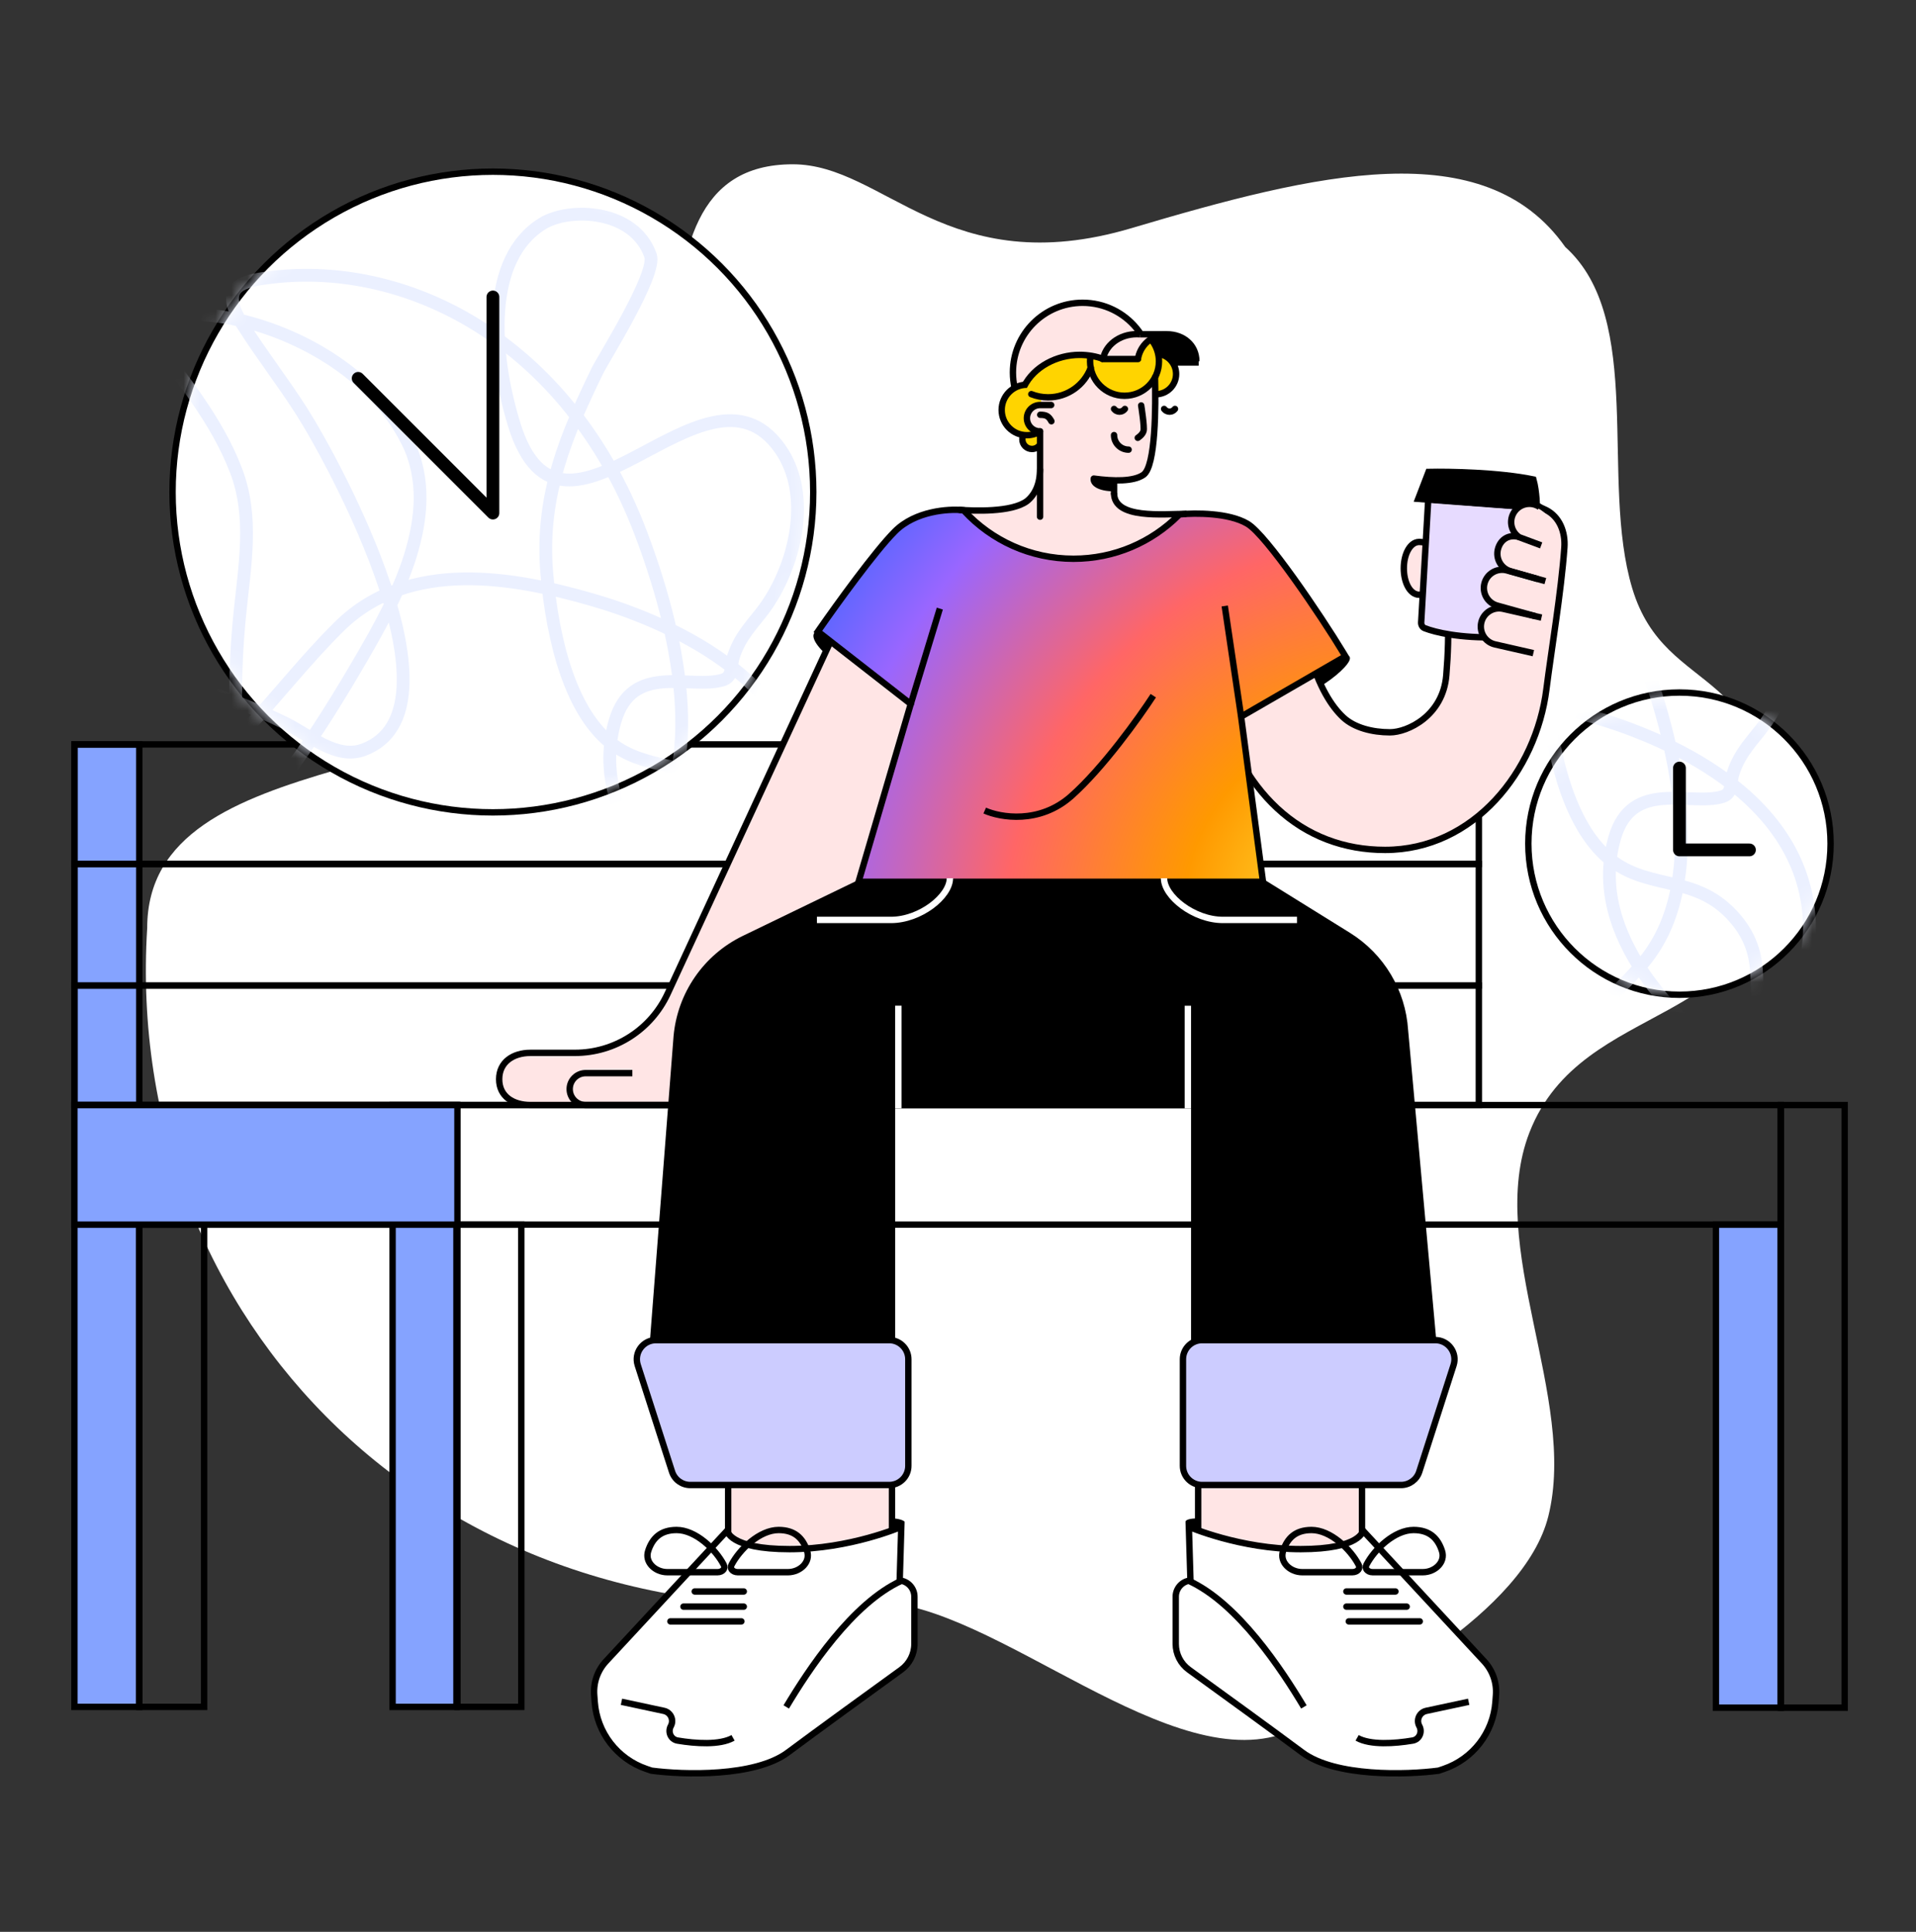 <svg width="120" height="121" viewBox="0 0 120 121" fill="none" xmlns="http://www.w3.org/2000/svg">
<rect x="0" y="0" width="120" height="121" fill="#333333" stroke="none"/>
<path d="M111.278 53.635C110.604 64.7 99.117 62.383 95.792 70.926C93.026 78.033 98.817 87.561 96.972 94.968C95.479 100.966 85.688 106.238 80.873 108.385C73.526 111.66 62.251 100.335 54.791 100.335C27.323 102.903 7.7 82.723 9.219 58.132C9.219 46.34 31.178 49.432 38.77 40.122C45.63 31.709 37.479 10.29 49.655 10.29C55.39 10.29 59.343 17.715 70.879 14.286C82.416 10.858 92.963 8.269 98.03 15.467C103.051 19.982 100.187 30.049 102.227 36.846C104.355 43.936 111.278 41.194 111.278 53.635Z" fill="white"/>
<path d="M24.588 69.211H28.65V106.909H24.588V69.211Z" fill="#FFD400"/>
<path d="M64.037 31.621C63.354 32.227 61.365 32.146 60.456 32.03C61.708 33.057 62.672 35.112 67.702 35.112C70.495 35.112 72.96 33.231 73.844 32.291C72.992 32.264 71.114 32.157 70.424 31.94C69.733 31.723 69.691 30.468 69.756 29.867C69.351 29.743 67.869 29.413 65.178 29.086C65.214 30.311 64.89 30.864 64.037 31.621Z" fill="#FFE5E5"/>
<path d="M4.661 46.625H8.723V106.909H4.661V46.625Z" fill="#85A3FF" stroke="black" stroke-width="0.4"/>
<path d="M8.723 76.701H12.784V106.909H8.723V76.701Z" stroke="black" stroke-width="0.4"/>
<path d="M28.65 76.701H32.65V106.909H28.65V76.701Z" stroke="black" stroke-width="0.4"/>
<path d="M107.47 76.701H111.532V106.959H107.47V76.701Z" fill="#85A3FF" stroke="black" stroke-width="0.4"/>
<rect x="45.604" y="90.99" width="10.262" height="6.962" fill="#FFE5E5" stroke="black" stroke-width="0.4"/>
<path d="M56.66 95.318C56.558 95.169 56.042 95.088 55.853 95.107L55.925 95.826C56.016 95.799 56.358 95.572 56.66 95.318Z" fill="black"/>
<path d="M37.954 104.055L45.545 95.868C45.545 95.868 45.657 97.028 49.448 97.028C53.238 97.028 56.449 95.629 56.449 95.629L56.349 98.992C56.871 99.042 57.27 99.481 57.27 100.007V102.961C57.27 103.603 56.962 104.206 56.442 104.583C54.433 106.035 51.134 108.429 49.344 109.764C47.277 111.306 42.79 111.166 40.805 110.903L40.48 110.792C38.659 110.169 37.386 108.518 37.247 106.599L37.215 106.162C37.159 105.387 37.426 104.624 37.954 104.055Z" fill="white" stroke="black" stroke-width="0.4"/>
<path d="M41.987 101.553H46.433M42.806 100.629H46.583M43.511 99.68H46.583" stroke="black" stroke-width="0.4" stroke-linecap="round"/>
<path d="M38.923 106.589L41.58 107.158C42.006 107.25 42.224 107.726 42.015 108.108V108.108C41.81 108.482 42.014 108.946 42.434 109.018C43.546 109.207 45.087 109.314 45.911 108.847M49.243 106.911C50.629 104.594 53.376 100.407 56.472 99.002" stroke="black" stroke-width="0.4"/>
<path d="M40.593 97.152C40.724 96.74 40.924 96.413 41.205 96.188C41.484 95.965 41.862 95.829 42.376 95.829C42.964 95.829 43.573 96.122 44.108 96.553C44.642 96.983 45.08 97.534 45.327 98.008C45.392 98.133 45.37 98.237 45.307 98.317C45.239 98.403 45.108 98.472 44.94 98.472H41.798C41.41 98.472 41.047 98.31 40.815 98.061C40.585 97.816 40.485 97.495 40.593 97.152Z" stroke="black" stroke-width="0.4"/>
<path d="M50.55 97.152C50.42 96.74 50.22 96.413 49.939 96.188C49.659 95.965 49.282 95.829 48.768 95.829C48.18 95.829 47.571 96.122 47.035 96.553C46.502 96.983 46.064 97.534 45.817 98.008C45.752 98.133 45.773 98.237 45.836 98.317C45.905 98.403 46.036 98.472 46.204 98.472H49.346C49.734 98.472 50.096 98.31 50.329 98.061C50.558 97.816 50.659 97.495 50.55 97.152Z" stroke="black" stroke-width="0.4"/>
<rect x="-0.2" y="0.2" width="10.262" height="6.962" transform="matrix(-1 0 0 1 85.103 90.79)" fill="#FFE5E5" stroke="black" stroke-width="0.4"/>
<path d="M74.249 95.318C74.249 95.127 74.833 95.091 75.023 95.11C75.212 95.129 74.982 95.826 74.982 95.826C74.892 95.799 74.453 95.612 74.249 95.318Z" fill="black"/>
<path d="M92.953 104.055L85.362 95.868C85.362 95.868 85.25 97.028 81.46 97.028C77.67 97.028 74.458 95.629 74.458 95.629L74.559 98.992C74.036 99.042 73.637 99.481 73.637 100.007V102.961C73.637 103.603 73.945 104.206 74.466 104.583C76.474 106.035 79.773 108.429 81.563 109.764C83.63 111.306 88.117 111.166 90.102 110.903L90.427 110.792C92.248 110.169 93.521 108.518 93.661 106.599L93.693 106.162C93.749 105.387 93.481 104.624 92.953 104.055Z" fill="white" stroke="black" stroke-width="0.4"/>
<path d="M88.921 101.553H84.475M88.102 100.629H84.325M87.397 99.68H84.325" stroke="black" stroke-width="0.4" stroke-linecap="round"/>
<path d="M91.984 106.589L89.328 107.158C88.901 107.25 88.683 107.726 88.893 108.108V108.108C89.097 108.482 88.893 108.946 88.473 109.018C87.362 109.207 85.821 109.314 84.997 108.847M81.664 106.911C80.279 104.594 77.532 100.407 74.436 99.002" stroke="black" stroke-width="0.4"/>
<path d="M90.314 97.152C90.183 96.74 89.984 96.413 89.703 96.188C89.423 95.965 89.046 95.829 88.532 95.829C87.944 95.829 87.335 96.122 86.799 96.553C86.266 96.983 85.827 97.534 85.581 98.008C85.516 98.133 85.537 98.237 85.6 98.317C85.669 98.403 85.8 98.472 85.968 98.472H89.11C89.498 98.472 89.86 98.31 90.093 98.061C90.322 97.816 90.423 97.495 90.314 97.152Z" stroke="black" stroke-width="0.4"/>
<path d="M80.357 97.152C80.488 96.74 80.688 96.413 80.969 96.188C81.248 95.965 81.626 95.829 82.139 95.829C82.728 95.829 83.336 96.122 83.872 96.553C84.406 96.983 84.844 97.534 85.091 98.008C85.156 98.133 85.134 98.237 85.071 98.317C85.002 98.403 84.871 98.472 84.703 98.472H81.562C81.174 98.472 80.811 98.31 80.579 98.061C80.349 97.816 80.249 97.495 80.357 97.152Z" stroke="black" stroke-width="0.4"/>
<path d="M88.885 37.252C89.076 37.252 89.244 37.2 89.382 37.099C89.519 36.999 89.615 36.86 89.682 36.705C89.813 36.403 89.849 36.004 89.849 35.598C89.849 35.589 89.849 35.579 89.849 35.57C89.849 35.191 89.849 34.798 89.741 34.502C89.683 34.342 89.59 34.196 89.439 34.093C89.29 33.991 89.104 33.944 88.885 33.944C88.562 33.944 88.319 34.189 88.168 34.477C88.011 34.774 87.921 35.171 87.921 35.598C87.921 36.025 88.011 36.422 88.168 36.719C88.319 37.007 88.562 37.252 88.885 37.252Z" fill="#FFE5E5" stroke="black" stroke-width="0.4"/>
<ellipse cx="82.717" cy="42.361" rx="0.52" ry="2.179" transform="rotate(56.051 82.717 42.361)" fill="black"/>
<ellipse cx="0.735" cy="2.15" rx="0.735" ry="2.15" transform="matrix(-0.558 0.83 0.83 0.558 51.401 39.05)" fill="black"/>
<path d="M64.786 20.123L66.933 18.919L69.23 19.13L71.156 20.46L71.427 20.895L72.53 21.016C72.53 21.016 72.291 22.927 72.304 23.447C72.347 25.215 72.353 29.164 71.577 29.703C70.118 30.718 65.041 29.195 65.041 29.195V27.18C64.178 26.569 63.759 24.885 63.568 24.185C63.27 21.869 64.786 20.123 64.786 20.123Z" fill="#FFE5E5"/>
<path fill-rule="evenodd" clip-rule="evenodd" d="M69.139 22.505L68.279 22.279L68.276 22.298C68.039 22.251 67.793 22.227 67.542 22.227C66.176 22.227 64.978 22.947 64.306 24.028C63.399 24.033 62.666 24.77 62.666 25.678C62.666 26.495 63.26 27.174 64.04 27.305C64.033 27.343 64.03 27.383 64.03 27.423C64.03 27.809 64.343 28.121 64.728 28.121C64.912 28.121 65.08 28.05 65.204 27.933V27.05H65.192C64.708 27.05 64.316 26.658 64.316 26.174C64.316 25.69 64.708 25.297 65.192 25.297H65.204V24.916H65.78C65.774 24.905 65.767 24.893 65.761 24.882C66.911 24.815 67.882 24.081 68.294 23.062C68.493 24.047 69.364 24.789 70.409 24.789C70.873 24.789 71.304 24.642 71.656 24.392C71.664 24.399 71.672 24.405 71.681 24.411L72.312 23.837V24.656C72.354 24.66 72.396 24.663 72.439 24.663C73.14 24.663 73.708 24.094 73.708 23.393C73.708 22.715 73.176 22.161 72.507 22.126C72.426 21.791 72.267 21.486 72.051 21.232C71.548 21.615 71.3 22.203 71.233 22.505H69.139Z" fill="#FFD400"/>
<rect x="24.588" y="69.215" width="4" height="37.695" fill="#85A3FF" stroke="black" stroke-width="0.4"/>
<rect x="111.532" y="69.215" width="4" height="37.744" stroke="black" stroke-width="0.4"/>
<path d="M4.661 69.215H111.532V76.701H4.661V69.215Z" stroke="black" stroke-width="0.4"/>
<path d="M4.661 69.211H28.65V76.701H4.661V69.211Z" fill="#85A3FF" stroke="black" stroke-width="0.4"/>
<rect x="4.661" y="61.728" width="87.959" height="7.486" stroke="black" stroke-width="0.4"/>
<rect x="4.661" y="54.113" width="87.959" height="7.615" stroke="black" stroke-width="0.4"/>
<rect x="4.661" y="46.625" width="87.959" height="7.488" stroke="black" stroke-width="0.4"/>
<path d="M68.504 29.976C69.749 30.145 71.001 30.166 71.614 29.739C72.389 29.2 72.383 25.396 72.34 23.63" stroke="black" stroke-width="0.4" stroke-linecap="round"/>
<path d="M52.471 39.192L41.817 62.231C40.77 64.494 38.504 65.944 36.01 65.944L33.217 65.945C32.138 65.945 31.263 66.518 31.263 67.596C31.263 68.674 32.138 69.212 33.217 69.212H49.874L57.344 43.98L52.471 39.192Z" fill="#FFE5E5" stroke="black" stroke-width="0.4"/>
<path fill-rule="evenodd" clip-rule="evenodd" d="M96.853 43.163C97.146 40.826 97.78 37.081 97.978 34.29C98.046 33.328 97.678 32.367 96.815 31.938C96.652 31.857 96.484 31.779 96.31 31.703L90.077 34.581C90.76 37.232 90.803 39.598 90.582 42.296C90.374 44.832 88.154 45.868 87.055 45.868C85.957 45.868 84.829 45.583 84.135 44.937C83.382 44.237 82.604 43 82.018 40.941L76.158 43.834C76.939 46.572 78.165 48.929 79.987 50.623C81.868 52.372 84.195 53.233 86.748 53.233C92.294 53.233 96.207 48.31 96.853 43.163Z" fill="#FFE5E5" stroke="black" stroke-width="0.4"/>
<circle cx="30.871" cy="30.818" r="20.064" fill="white" stroke="black" stroke-width="0.4"/>
<circle cx="105.185" cy="52.84" r="9.465" fill="white" stroke="black" stroke-width="0.4"/>
<mask id="mask0_1651_10663" style="mask-type:alpha" maskUnits="userSpaceOnUse" x="95" y="43" width="20" height="20">
<circle cx="105.185" cy="52.84" r="9.265" fill="white"/>
</mask>
<g mask="url(#mask0_1651_10663)">
<path d="M58.39 38.769C63.811 31.895 69.05 26.076 76.45 27.145C80.211 27.689 85.757 30.182 88.144 35.006C90.385 39.534 87.24 45.092 85.334 48.389C82.484 53.319 79.255 58.204 75.484 61.483C72.825 63.794 56.747 70.72 57.95 60.28C59.178 49.634 65.316 49.201 71.181 49.77C74.327 50.075 77.372 51.12 80.373 52.553C81.965 53.313 83.657 54.911 85.378 54.268C91.963 51.807 83.597 36.361 81.5 33.069C80.305 31.194 78.984 29.513 77.797 27.635C76.391 25.411 77.569 24.971 79.143 24.74C87.908 23.46 98.137 28.571 102.736 40.684C104.975 46.581 107.076 55.284 102.956 60.258C97.132 67.288 89.635 66.829 82.861 63.553C77.563 60.992 76.878 53.425 77.621 45.85C77.929 42.712 78.513 39.7 77.387 36.765C76.157 33.562 73.947 30.969 72.147 28.526C69.759 25.284 67.327 24.14 64.434 26.811C61.726 29.313 59.934 33.427 58.331 37.478C57.242 40.23 55.249 44.397 55.331 47.81C55.434 52.133 58.967 54.576 61.185 55.893C64.374 57.786 67.858 58.417 71.24 57.541C76.479 56.184 79.64 50.686 83.885 46.519C88.262 42.222 94.887 43.487 99.692 44.871C103.831 46.063 113.236 49.699 113.332 58.098C113.349 59.553 112.391 66.731 110.581 63.977C110.01 63.108 110.077 61.934 110.01 60.815C109.915 59.216 109.244 58.104 108.4 57.229C106.129 54.873 103.431 55.698 101.068 54.001C98.378 52.068 97.216 47.458 96.853 43.178C96.434 38.238 98.174 34.364 100.014 30.552C100.378 29.799 103.754 24.467 103.351 23.315C102.331 20.407 98.269 20.277 96.589 21.311C93.024 23.505 93.434 29.386 94.803 33.87C97.834 43.794 106.783 28.782 111.459 35.407C113.561 38.384 112.331 42.884 110.493 45.405C109.812 46.339 108.987 47.092 108.561 48.389C108.32 49.122 108.533 49.702 107.859 49.903C105.859 50.498 102.197 48.761 101.126 52.486C99.338 58.706 105.322 64.084 108.181 66.426" stroke="#EBF0FF" stroke-width="0.8" stroke-linecap="round" stroke-linejoin="round"/>
</g>
<path d="M41.085 83.936H55.69C56.353 83.936 56.89 84.473 56.89 85.136V91.811C56.89 92.474 56.353 93.011 55.69 93.011H43.232C42.711 93.011 42.249 92.675 42.09 92.179L39.942 85.504C39.693 84.729 40.271 83.936 41.085 83.936Z" fill="#CCCCFF" stroke="black" stroke-width="0.4"/>
<path d="M89.894 83.936H75.289C74.626 83.936 74.089 84.473 74.089 85.136V91.811C74.089 92.474 74.626 93.011 75.289 93.011H87.747C88.268 93.011 88.73 92.675 88.889 92.179L91.037 85.504C91.286 84.729 90.708 83.936 89.894 83.936Z" fill="#CCCCFF" stroke="black" stroke-width="0.4"/>
<path d="M65.836 25.368H65.141C64.685 25.368 64.316 25.739 64.316 26.195V26.195C64.316 26.649 64.683 27.018 65.137 27.018V27.018" stroke="black" stroke-width="0.4" stroke-linecap="round"/>
<path d="M65.85 26.384C65.683 26.077 65.541 25.979 65.15 25.98" stroke="black" stroke-width="0.4" stroke-linecap="round"/>
<path d="M63.545 24.283C63.476 23.976 63.44 23.657 63.44 23.33C63.44 20.919 65.395 18.964 67.806 18.964C69.17 18.964 70.388 19.589 71.188 20.569C71.285 20.687 71.376 20.811 71.46 20.94" stroke="black" stroke-width="0.4"/>
<path d="M60.4 32.014L60.349 31.958L60.274 31.951C59.83 31.907 59.097 31.921 58.317 32.102C57.538 32.282 56.695 32.634 56.051 33.279C54.817 34.513 52.386 37.88 51.332 39.398L51.224 39.554L51.373 39.67L54.261 41.923L57.041 44.092L53.652 55.639L53.576 55.9L53.847 55.895L78.915 55.515L79.139 55.511L79.11 55.288L77.731 44.886L80.852 43.081L84.089 41.209L84.265 41.107L84.16 40.932C83.417 39.701 82.201 37.847 81.032 36.217C80.447 35.402 79.872 34.641 79.372 34.041C79.122 33.741 78.889 33.479 78.681 33.27C78.477 33.064 78.287 32.9 78.125 32.804C77.527 32.45 76.698 32.284 75.925 32.215C75.146 32.144 74.397 32.169 73.942 32.214L73.871 32.221L73.82 32.272C72.134 33.956 69.806 34.997 67.235 34.997C64.534 34.997 62.103 33.849 60.4 32.014Z" fill="url(#paint0_radial_1651_10663)" stroke="black" stroke-width="0.4"/>
<path d="M58.861 38.119L57.027 44.142M76.706 37.955L77.725 44.835" stroke="black" stroke-width="0.4"/>
<path d="M64.316 24.097C63.443 24.097 62.735 24.805 62.735 25.678C62.735 26.551 63.443 27.259 64.316 27.259C64.622 27.259 64.908 27.171 65.15 27.02" stroke="black" stroke-width="0.4"/>
<path d="M64.092 27.252C64.052 27.332 64.03 27.422 64.03 27.518C64.03 27.851 64.3 28.121 64.633 28.121C64.84 28.121 65.022 28.017 65.131 27.858" stroke="black" stroke-width="0.4"/>
<path d="M64.591 24.686C64.916 24.816 65.271 24.887 65.642 24.887C66.868 24.887 67.914 24.113 68.317 23.026" stroke="black" stroke-width="0.4" stroke-linecap="round"/>
<path d="M69.122 22.497C68.672 22.317 68.131 22.227 67.616 22.227C66.203 22.227 64.76 22.957 64.136 24.208" stroke="black" stroke-width="0.4"/>
<path d="M68.296 22.312C68.28 22.416 68.272 22.523 68.272 22.632C68.272 23.823 69.238 24.789 70.43 24.789C71.621 24.789 72.587 23.823 72.587 22.632C72.587 22.179 72.448 21.76 72.211 21.413C72.164 21.35 72.047 21.229 72.047 21.229" stroke="black" stroke-width="0.4"/>
<path d="M72.365 24.694C72.374 24.694 72.382 24.694 72.391 24.694C73.091 24.694 73.66 24.126 73.66 23.425C73.66 22.772 73.167 22.235 72.533 22.164" stroke="black" stroke-width="0.4"/>
<path d="M74.927 22.627C74.927 21.61 74.102 20.937 73.086 20.937C72.148 20.937 71.375 21.638 71.26 22.544" stroke="black" stroke-width="0.4"/>
<path d="M69.074 22.544C69.21 21.638 70.09 20.93 71.201 20.93C71.27 20.93 71.338 20.933 71.404 20.938" stroke="black" stroke-width="0.4"/>
<path d="M60.047 31.935C60.999 31.998 63.351 32.1 64.316 31.389C64.823 30.983 65.141 30.311 65.141 29.359" stroke="black" stroke-width="0.4"/>
<path d="M74.311 32.187C72.852 32.187 69.773 32.532 69.773 30.882" stroke="black" stroke-width="0.4"/>
<path d="M69.047 22.488L71.277 22.488" stroke="black" stroke-width="0.4" stroke-linecap="round"/>
<path d="M73.462 22.705L75.076 22.705" stroke="black" stroke-width="0.4"/>
<path d="M71.393 20.937H73.068" stroke="black" stroke-width="0.4"/>
<path d="M43.531 69.215H36.68C36.128 69.215 35.68 68.767 35.68 68.214V68.214C35.68 67.662 36.128 67.214 36.68 67.214H39.605" stroke="black" stroke-width="0.4"/>
<path d="M70.453 25.613C70.377 25.717 70.253 25.785 70.113 25.785C69.974 25.785 69.85 25.717 69.773 25.613" stroke="black" stroke-width="0.4" stroke-linecap="round"/>
<path d="M73.59 25.613C73.513 25.717 73.389 25.785 73.249 25.785C73.11 25.785 72.986 25.717 72.909 25.613" stroke="black" stroke-width="0.4" stroke-linecap="round"/>
<path d="M71.473 25.394C71.473 25.394 71.688 26.738 71.622 26.991C71.555 27.244 71.259 27.423 71.259 27.423" stroke="black" stroke-width="0.4" stroke-linecap="round"/>
<path d="M70.685 28.163C70.181 28.163 69.773 27.755 69.773 27.252" stroke="black" stroke-width="0.4" stroke-linecap="round"/>
<path d="M69.799 30.775C68.759 30.775 68.242 30.409 68.306 29.943L69.799 30.075C69.795 30.349 69.799 30.53 69.799 30.775Z" fill="black"/>
<path d="M65.14 27.017V32.362M69.773 30.902V30.12" stroke="black" stroke-width="0.4" stroke-linecap="round"/>
<path d="M72.566 22.188C72.515 21.781 72.206 21.384 72.058 21.235C72.248 21.13 72.731 20.918 73.137 20.918C74.609 20.918 74.935 22.103 74.914 22.695H73.454C73.348 22.526 73.022 22.188 72.566 22.188Z" fill="black"/>
<path d="M87.991 64.53L87.991 64.53L87.992 64.535L89.735 83.736H74.797V69.413V69.213H74.597H56.066H55.866V69.413V83.736H40.924L42.384 64.927C42.384 64.927 42.384 64.927 42.384 64.926C42.617 62.282 44.222 59.955 46.611 58.798L53.98 55.231H79.022L84.443 58.597C86.516 59.884 87.838 62.094 87.991 64.53Z" fill="black" stroke="black" stroke-width="0.4"/>
<path d="M89.009 38.984L89.452 31.275L96.289 31.794C95.638 33.239 94.22 36.885 93.756 39.913C91.448 39.977 89.907 39.61 89.23 39.347C89.084 39.289 89 39.141 89.009 38.984Z" fill="#E7DBFF" stroke="black" stroke-width="0.4"/>
<path d="M89.47 29.558L88.822 31.246L96.255 31.801C96.255 31.801 96.255 30.804 96.037 30.031C93.874 29.584 90.757 29.53 89.47 29.558Z" fill="black" stroke="black" stroke-width="0.4"/>
<path fill-rule="evenodd" clip-rule="evenodd" d="M92.773 38.992C92.913 38.377 93.526 37.993 94.141 38.133L96.544 38.682L96.035 40.909L93.632 40.361C93.017 40.22 92.633 39.608 92.773 38.992Z" fill="#FFE5E5"/>
<path fill-rule="evenodd" clip-rule="evenodd" d="M92.977 36.524C93.146 35.916 93.776 35.56 94.384 35.729L96.786 36.396L96.175 38.598L93.772 37.93C93.164 37.761 92.808 37.132 92.977 36.524Z" fill="#FFE5E5"/>
<path fill-rule="evenodd" clip-rule="evenodd" d="M93.825 34.363C93.999 33.757 94.632 33.407 95.238 33.581L96.942 34.07L96.311 36.266L94.608 35.777C94.001 35.602 93.651 34.97 93.825 34.363Z" fill="#FFE5E5"/>
<path fill-rule="evenodd" clip-rule="evenodd" d="M94.841 32.06C95.194 31.537 95.772 31.467 96.294 31.821C96.294 31.821 97.012 32.172 97.044 32.618C97.077 33.064 96.529 34.582 96.529 34.582L95.146 33.646C94.624 33.292 94.487 32.582 94.841 32.06Z" fill="#FFE5E5"/>
<path d="M96.544 38.682L94.141 38.133C93.526 37.993 92.913 38.377 92.773 38.992C92.633 39.608 93.017 40.22 93.632 40.361L94.834 40.635L96.035 40.909" stroke="black" stroke-width="0.4"/>
<path d="M96.786 36.396L94.384 35.729C93.776 35.56 93.146 35.916 92.977 36.524C92.808 37.132 93.164 37.761 93.772 37.93L96.175 38.598" stroke="black" stroke-width="0.4"/>
<path d="M95.134 33.632C94.528 33.458 93.999 33.757 93.825 34.363C93.651 34.97 94.001 35.602 94.608 35.777L96.311 36.266" stroke="black" stroke-width="0.4"/>
<path d="M96.427 31.754C95.904 31.4 95.194 31.537 94.841 32.06C94.487 32.582 94.624 33.292 95.146 33.646L96.524 34.16" stroke="black" stroke-width="0.4"/>
<path d="M56.265 62.99V69.417" stroke="white" stroke-width="0.4"/>
<path d="M74.396 62.994V69.421" stroke="white" stroke-width="0.4"/>
<path d="M61.674 50.768C62.649 51.204 65.099 51.634 67.092 49.865C69.085 48.096 71.348 44.934 72.231 43.574" stroke="black" stroke-width="0.4"/>
<path d="M81.232 57.619H76.596C74.763 57.619 72.904 56.135 72.904 55.007" stroke="white" stroke-width="0.4"/>
<path d="M51.164 57.619H55.8C57.633 57.619 59.492 56.135 59.492 55.007" stroke="white" stroke-width="0.4"/>
<mask id="mask1_1651_10663" style="mask-type:alpha" maskUnits="userSpaceOnUse" x="11" y="10" width="40" height="41">
<circle cx="30.871" cy="30.818" r="19.864" fill="white"/>
</mask>
<g mask="url(#mask1_1651_10663)">
<path d="M-4.219 31.461C1.203 24.587 6.442 18.768 13.842 19.837C17.603 20.381 23.148 22.874 25.536 27.698C27.777 32.226 24.632 37.784 22.726 41.081C19.875 46.011 16.647 50.896 12.876 54.174C10.217 56.486 -5.862 63.412 -4.658 52.972C-3.43 42.326 2.707 41.892 8.573 42.462C11.719 42.767 14.764 43.812 17.764 45.245C19.356 46.005 21.048 47.603 22.77 46.96C29.354 44.499 20.988 29.053 18.891 25.761C17.697 23.886 16.375 22.205 15.188 20.327C13.782 18.103 14.96 17.662 16.535 17.432C25.3 16.151 35.528 21.263 40.128 33.376C42.367 39.273 44.467 47.975 40.347 52.95C34.523 59.98 27.026 59.52 20.252 56.245C14.955 53.684 14.27 46.117 15.012 38.542C15.32 35.404 15.905 32.392 14.778 29.457C13.549 26.254 11.339 23.661 9.539 21.218C7.151 17.976 4.718 16.831 1.826 19.503C-0.883 22.005 -2.675 26.119 -4.277 30.17C-5.366 32.922 -7.359 37.089 -7.278 40.502C-7.175 44.824 -3.642 47.268 -1.424 48.585C1.765 50.478 5.249 51.109 8.631 50.233C13.87 48.876 17.031 43.378 21.277 39.21C25.654 34.914 32.278 36.179 37.083 37.562C41.222 38.755 50.628 42.39 50.724 50.79C50.74 52.245 49.782 59.422 47.972 56.668C47.401 55.799 47.468 54.626 47.402 53.506C47.306 51.908 46.635 50.796 45.792 49.921C43.521 47.565 40.822 48.39 38.459 46.692C35.769 44.76 34.607 40.15 34.244 35.87C33.825 30.93 35.565 27.055 37.405 23.244C37.769 22.491 41.146 17.159 40.742 16.007C39.723 13.098 35.66 12.969 33.98 14.003C30.416 16.197 30.826 22.078 32.195 26.562C35.226 36.486 44.174 21.474 48.85 28.099C50.952 31.076 49.722 35.576 47.885 38.097C47.204 39.031 46.379 39.784 45.953 41.081C45.712 41.814 45.925 42.394 45.25 42.595C43.25 43.19 39.589 41.453 38.518 45.178C36.729 51.398 42.713 56.776 45.572 59.118" stroke="#EBF0FF" stroke-width="0.8" stroke-linecap="round" stroke-linejoin="round"/>
</g>
<path d="M22.433 23.698L30.871 32.136V18.6" stroke="black" stroke-width="0.8" stroke-linecap="round" stroke-linejoin="round"/>
<path d="M105.185 48.106L105.185 53.233L109.568 53.233" stroke="black" stroke-width="0.8" stroke-linecap="round" stroke-linejoin="round"/>
<defs>
<radialGradient id="paint0_radial_1651_10663" cx="0" cy="0" r="1" gradientUnits="userSpaceOnUse" gradientTransform="translate(83.989 55.695) rotate(-144.048) scale(40.139 45.745)">
<stop stop-color="#FFDD33"/>
<stop offset="0.235" stop-color="#FF9900"/>
<stop offset="0.5" stop-color="#FF6666"/>
<stop offset="0.78" stop-color="#9966FF"/>
<stop offset="1" stop-color="#3366FF"/>
</radialGradient>
</defs>
</svg>
